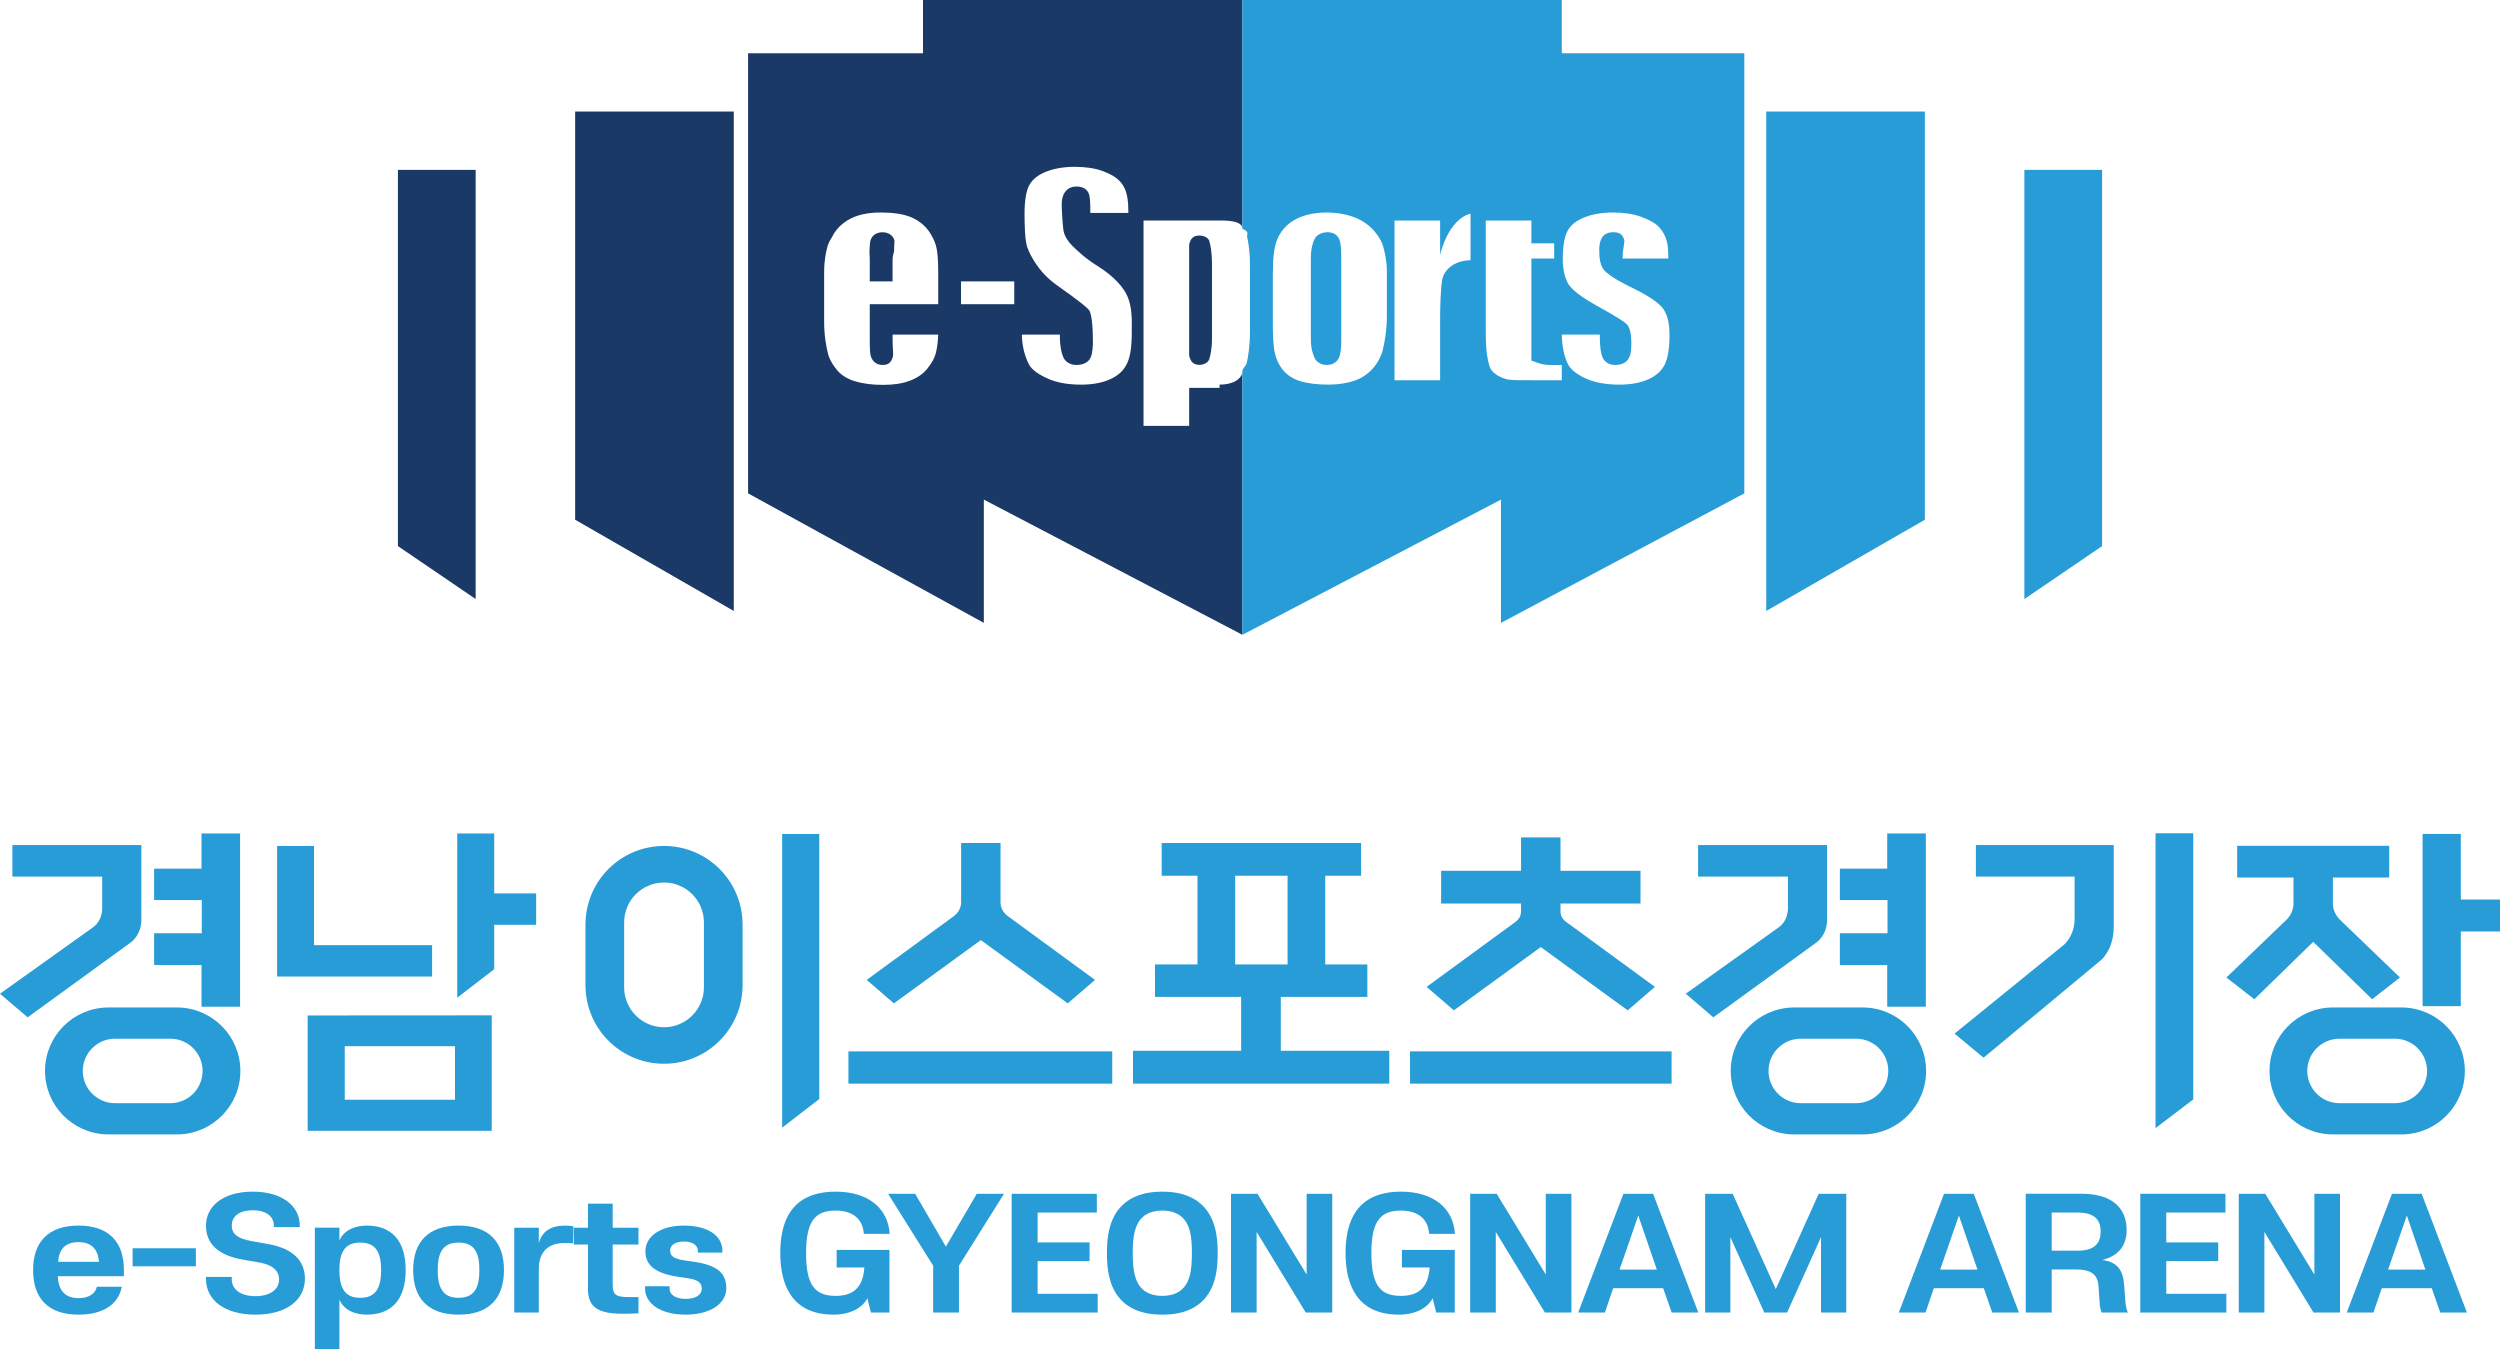 <?xml version="1.0" encoding="utf-8"?>
<!-- Generator: Adobe Illustrator 16.0.0, SVG Export Plug-In . SVG Version: 6.00 Build 0)  -->
<!DOCTYPE svg PUBLIC "-//W3C//DTD SVG 1.1//EN" "http://www.w3.org/Graphics/SVG/1.1/DTD/svg11.dtd">
<svg version="1.1" id="레이어_1" xmlns="http://www.w3.org/2000/svg" xmlns:xlink="http://www.w3.org/1999/xlink" x="0px"
	 y="0px" width="328.74px" height="177.452px" viewBox="0 0 328.74 177.452" enable-background="new 0 0 328.74 177.452"
	 xml:space="preserve">
<g>
	<g>
		<polygon fill="#1B3967" points="75.63,14.668 96.489,14.668 96.489,80.339 75.63,68.343 		"/>
		<polygon fill="#1B3967" points="52.324,22.336 62.547,22.336 62.547,78.772 52.324,71.81 		"/>
		<polygon fill="#279CD7" points="253.111,14.668 232.254,14.668 232.254,80.339 253.111,68.343 		"/>
		<polygon fill="#279CD7" points="276.416,22.336 266.196,22.336 266.196,78.772 276.416,71.81 		"/>
		<g>
			<path fill="#1B3967" d="M160.37,50.573V51h-4v5h-6V29h6.042h4.169c1.668,0,2.789,0.267,2.789,1.08V0h-42v7h-23v57.875l31,17.03
				v-16.21l34,17.777V48.828C163.37,49.665,162.37,50.573,160.37,50.573z M123.37,40h-9.129h0.129v4.567
				c0,1.254,0.013,2.009,0.202,2.446c0.261,0.619,0.784,0.978,1.495,0.978c0.986,0,1.135-0.576,1.292-0.918
				c0.187-0.43,0.012-1.112,0.012-2.278V44h6c-0.042,1-0.13,1.619-0.262,2.205c-0.179,0.85-0.583,1.541-1.194,2.301
				c-0.602,0.736-1.382,1.228-2.339,1.579c-0.979,0.366-2.152,0.525-3.464,0.525c-1.479,0-2.746-0.179-3.752-0.498
				c-0.94-0.295-1.681-0.758-2.202-1.34c-0.514-0.613-1.045-1.367-1.271-2.23c-0.238-0.928-0.515-2.404-0.515-4.263v-2.635v-3.852
				c0-1.575,0.252-2.74,0.469-3.482c0.114-0.413,0.375-0.825,0.617-1.228c0.425-0.854,1.12-1.581,2.044-2.145
				c1.09-0.659,2.556-0.995,4.3-0.995c0.081,0,0.158,0.012,0.236,0.012c1.945,0,3.413,0.324,4.507,0.983
				c0.924,0.563,1.586,1.291,2.011,2.146c0.241,0.401,0.399,0.813,0.517,1.227c0.218,0.742,0.298,1.907,0.298,3.482V40z M133.37,40
				h-7v-3h7V40z M148.1,47.981c-0.408,0.808-1.121,1.439-2.104,1.882c-1.041,0.475-2.338,0.716-3.851,0.716
				c-1.692,0-3.15-0.261-4.321-0.775c-1.115-0.49-2.154-1.14-2.544-1.929c-0.424-0.854-0.91-2.204-0.91-4.011V44h5v0.213
				c0,1.422,0.239,2.27,0.438,2.737c0.275,0.66,0.957,1.041,1.728,1.041c0.943,0,1.464-0.375,1.687-0.674
				c0.326-0.399,0.438-1.042,0.493-2.071c0-1.719-0.087-3.879-0.503-4.451c-0.261-0.334-0.958-0.975-4.306-3.342
				c-2.429-1.727-3.499-4.072-3.756-4.773c-0.407-0.831-0.427-3.42-0.427-4.619c0-1.698,0.219-2.996,0.638-3.746
				c0.403-0.721,1.116-1.297,2.122-1.71c1.082-0.439,2.374-0.669,3.819-0.669c1.434,0,2.678,0.184,3.67,0.549
				c0.975,0.347,1.782,0.802,2.278,1.349c0.483,0.537,1.12,1.339,1.12,3.858V28h-5v-0.221c0-1.222-0.031-1.946-0.216-2.35
				c-0.133-0.337-0.52-0.904-1.6-0.904c-0.643,0-1.152,0.245-1.483,0.702c-0.313,0.398-0.462,0.939-0.462,1.652
				c0,0.786,0.15,3.166,0.264,3.591c0.152,0.627,0.526,1.236,1.16,1.88c0.575,0.56,1.658,1.613,3.213,2.58
				c2.413,1.494,3.388,2.895,3.774,3.575c0.543,0.96,0.81,2.146,0.81,4.072C148.831,44.815,148.818,46.75,148.1,47.981z"/>
			<path fill="#1B3967" d="M157.693,30.971c-0.757,0-1.079,0.432-1.201,0.788c-0.039,0.122-0.123,0.29-0.123,0.491v14.417
				c0,0.225,0.083,0.406,0.141,0.533c0.133,0.354,0.451,0.777,1.187,0.777c0.746,0,1.206-0.403,1.312-0.74
				c0.131-0.406,0.36-1.282,0.36-2.755v-9.733c0-1.699-0.224-2.676-0.355-3.063C158.921,31.359,158.469,30.971,157.693,30.971z"/>
			<path fill="#1B3967" d="M117.564,31.449c-0.249-0.57-0.806-0.904-1.518-0.908c-0.72,0.004-1.274,0.338-1.522,0.908
				c-0.137,0.293-0.15,0.745-0.185,1.416c-0.026,0.34,0.031,0.709,0.031,1.175V37h3v-2.96c0-0.466,0.227-0.835,0.207-1.175
				C117.54,32.194,117.701,31.742,117.564,31.449z"/>
		</g>
		<g>
			<path fill="#279CD7" d="M174.583,30.537c-0.729,0-1.486,0.334-1.729,0.912c-0.209,0.438-0.484,1.185-0.484,2.591v10.527
				c0,1.254,0.275,2.009,0.467,2.446c0.254,0.621,0.909,0.978,1.623,0.978c0.985,0,1.438-0.576,1.595-0.918
				c0.191-0.43,0.315-1.112,0.315-2.278V34.04c0-1.364-0.076-2.131-0.25-2.563C175.872,30.879,175.309,30.537,174.583,30.537z"/>
			<path fill="#279CD7" d="M205.37,7V0h-42v30.08c1,0.411,0.559,0.8,0.615,1.04c0.176,0.743,0.385,2.042,0.385,3.869v8.371
				c0,2.085-0.229,3.594-0.455,4.462c-0.066,0.26-0.545,0.625-0.545,1.006v34.645l34-17.777v16.21l32-17.03V7H205.37z
				 M182.37,41.505c0,2.027-0.316,3.527-0.525,4.453c-0.178,0.849-1.113,3.161-3.641,4.065c-0.982,0.355-2.203,0.556-3.52,0.556
				c-1.481,0-2.765-0.163-3.779-0.482c-0.936-0.296-2.592-1.062-3.24-3.558c-0.238-0.929-0.295-2.401-0.295-4.26v-5.973
				c0-2.065,0.107-3.696,0.57-4.807c1.297-3.133,4.697-3.557,6.448-3.557c1.47,0,2.719,0.244,3.779,0.655
				c2.436,0.954,3.484,3.004,3.683,3.712c0.214,0.742,0.52,1.907,0.52,3.482V41.505z M193.37,34.208
				c-1,0.053-1.613,0.23-2.176,0.553c-0.805,0.463-1.357,1.123-1.536,1.962c-0.214,0.918-0.288,3.795-0.288,4.99V50h-6V29h6v4.502
				c0,0,1-4.617,4-5.412V34.208z M205.37,50h-3.817c-1.572,0-2.688,0.014-3.313-0.104c-0.554-0.114-2.183-0.657-2.442-1.962
				c-0.074-0.338-0.428-1.311-0.428-4.232V29h6v3h3v2h-3v10.337c0,2.195,0,2.758,0,3.078v0.003c1,0.313,1.248,0.582,2.79,0.582h1.21
				V50z M218.886,47.981c-0.418,0.808-1.122,1.439-2.11,1.882c-1.04,0.475-2.332,0.716-3.854,0.716c-1.691,0-3.143-0.261-4.32-0.775
				c-1.107-0.49-2.035-1.14-2.43-1.929c-0.418-0.854-0.801-2.204-0.801-4.011V44h5v0.213c0,1.422,0.141,2.27,0.338,2.737
				c0.27,0.66,0.893,1.041,1.673,1.041c0.936,0,1.431-0.375,1.653-0.674c0.328-0.399,0.479-1.04,0.479-2.071
				c0-1.358-0.179-2.166-0.603-2.616c-0.258-0.267-0.956-0.773-4.307-2.641c-2.42-1.362-3.226-2.302-3.493-2.855
				c-0.406-0.836-0.614-1.866-0.614-3.064c0-1.7,0.227-2.992,0.651-3.746c0.396-0.724,1.111-1.299,2.121-1.711
				c1.083-0.446,2.364-0.669,3.813-0.669c1.44,0,2.68,0.184,3.68,0.549c0.967,0.352,1.882,0.812,2.382,1.352
				c1.081,1.19,1.226,2.366,1.226,3.859V34h-6v-0.209c0-1.227,0.354-1.951,0.182-2.349c-0.143-0.342-0.32-0.905-1.406-0.905
				c-0.646,0-1.856,0.152-1.856,2.349c0,2.457,0.759,2.783,1.39,3.285c0.569,0.444,1.679,1.06,3.245,1.822
				c2.406,1.184,3.391,2.074,3.778,2.607c0.547,0.758,0.831,1.916,0.831,3.435C219.533,45.803,219.317,47.131,218.886,47.981z"/>
		</g>
	</g>
	<g>
		<g>
			<g>
				<polygon fill="#279CD7" points="102.848,148.279 107.732,144.52 107.732,109.67 102.848,109.67 				"/>
				<path fill="#279CD7" d="M97.641,121.293c-0.148-5.576-4.711-10.053-10.322-10.053c-5.617,0-10.178,4.477-10.325,10.053h-0.009
					v8.536h0.009c0.146,5.575,4.708,10.051,10.325,10.051c5.61,0,10.173-4.476,10.322-10.051h0.007v-8.536H97.641z M92.563,121.293
					v8.536c0,2.899-2.349,5.248-5.244,5.248c-2.902,0-5.246-2.349-5.246-5.248l0,0v-8.536c0-2.897,2.343-5.246,5.246-5.246
					C90.215,116.047,92.563,118.396,92.563,121.293L92.563,121.293z"/>
			</g>
			<g>
				<path fill="#279CD7" d="M168.417,138.172v-7.085H179.8v-4.266h-5.535v-11.665h0.061h4.65v-4.306h-26.22v4.306h4.41h0.301v11.665
					h-5.59v4.266h11.328v7.085h-14.22v4.323h33.7v-4.323H168.417z M162.423,126.821v-11.665h6.887v11.665h-0.309H162.423z"/>
			</g>
			<g>
				<polygon fill="#279CD7" points="283.444,148.342 288.406,144.567 288.406,109.571 283.444,109.571 				"/>
				<path fill="#279CD7" d="M276.229,126.288c0,0,0.005-0.005,0.012-0.008l0.009-0.007c0.192-0.162,1.698-1.528,1.698-4.408v-10.744
					H259.82v4.15h12.982v5.563c0,2.245-1.41,3.411-1.421,3.42l-14.366,11.662l3.815,3.17L276.229,126.288L276.229,126.288z"/>
			</g>
			<g>
				<path fill="#279CD7" d="M315.995,132.481v-0.005h-9.444v0.005c-4.505,0.121-8.118,3.81-8.118,8.344
					c0,4.536,3.613,8.222,8.118,8.345v0.003h9.444v-0.003c4.505-0.123,8.121-3.809,8.121-8.345
					C324.116,136.291,320.5,132.603,315.995,132.481z M314.913,145.064h-7.279c-2.339,0-4.237-1.898-4.237-4.239
					c0-2.34,1.898-4.239,4.237-4.239h7.279c2.341,0,4.238,1.899,4.238,4.239C319.151,143.166,317.254,145.064,314.913,145.064z"/>
				<polygon fill="#279CD7" points="323.586,118.287 323.586,109.66 318.562,109.66 318.562,132.305 323.586,132.305 
					323.586,122.485 328.74,122.485 328.74,118.287 				"/>
				<path fill="#279CD7" d="M311.921,131.395l3.667-2.856l-7.91-7.609h0.004c0,0-0.911-0.837-0.911-2.062l-0.004,0.009v-3.486h7.406
					v-4.17H294.18v4.17h7.402v3.478c0,1.225-0.906,2.062-0.906,2.062l0,0l-7.913,7.609l3.673,2.856l7.742-7.549L311.921,131.395z"/>
			</g>
			<g>
				<rect x="185.415" y="138.25" fill="#279CD7" width="34.392" height="4.245"/>
				<path fill="#279CD7" d="M205.951,121.236h0.003c0,0-0.014-0.007-0.019-0.012l-0.037-0.025c-0.169-0.124-0.7-0.572-0.7-1.342
					v-1.046h10.522v-4.306h-10.522v-4.39h-5.185v4.39h-10.513v4.306h10.513v1.046c0,0.724-0.47,1.163-0.666,1.316l-11.751,8.596
					l3.581,3.087l11.427-8.324l11.432,8.324l3.577-3.087L205.951,121.236z"/>
			</g>
			<g>
				<rect x="111.565" y="138.25" fill="#279CD7" width="34.691" height="4.245"/>
				<path fill="#279CD7" d="M132.465,120.424c-0.259-0.204-0.882-0.797-0.898-1.729v-7.845h-5.183v7.814
					c0,1.008-0.719,1.625-0.944,1.795l-0.071,0.051l0,0l0,0l-11.4,8.343l3.575,3.085l11.43-8.322l11.432,8.322l3.581-3.085
					L132.465,120.424z"/>
			</g>
			<g>
				<path fill="#279CD7" d="M235.706,132.481c-4.505,0.121-8.12,3.81-8.12,8.344c0,4.536,3.615,8.222,8.12,8.345v0.003h9.443v-0.003
					c4.508-0.123,8.124-3.809,8.124-8.345c0-4.534-3.616-8.223-8.124-8.344v-0.005h-9.443V132.481z M236.79,136.586h7.279
					c2.34,0,4.234,1.899,4.234,4.239c0,2.341-1.895,4.239-4.234,4.239l0,0h-7.279c-2.342,0-4.238-1.898-4.238-4.239
					C232.552,138.485,234.448,136.586,236.79,136.586L236.79,136.586z"/>
				<polygon fill="#279CD7" points="248.162,132.379 253.238,132.379 253.238,109.599 248.162,109.599 248.162,114.225 
					241.934,114.225 241.934,118.354 248.201,118.354 248.201,122.719 241.934,122.719 241.934,126.898 248.162,126.898 				"/>
				<path fill="#279CD7" d="M223.293,111.121v4.15h11.814v4.138c0,1.533-0.888,2.292-1.132,2.475l-12.309,8.787l3.629,3.104
					l13.621-9.887c0.009-0.009,1.334-0.975,1.334-2.9v-9.867H223.293z"/>
			</g>
			<g>
				<path fill="#279CD7" d="M14.04,132.481c-4.505,0.121-8.121,3.81-8.121,8.344c0,4.536,3.616,8.222,8.121,8.345v0.003h9.443
					v-0.003c4.508-0.123,8.125-3.809,8.125-8.345c0-4.534-3.616-8.223-8.125-8.344v-0.005H14.04V132.481z M15.125,136.586h7.278
					c2.342,0,4.236,1.899,4.236,4.239c0,2.341-1.894,4.239-4.236,4.239l0,0h-7.278c-2.342,0-4.239-1.898-4.239-4.239
					C10.885,138.485,12.783,136.586,15.125,136.586L15.125,136.586z"/>
				<polygon fill="#279CD7" points="26.496,132.379 31.571,132.379 31.571,109.599 26.496,109.599 26.496,114.225 20.267,114.225 
					20.267,118.354 26.533,118.354 26.533,122.719 20.267,122.719 20.267,126.898 26.496,126.898 				"/>
				<path fill="#279CD7" d="M1.628,111.121v4.15h11.81v4.138c0,1.533-0.884,2.292-1.127,2.475L0,130.671l3.631,3.104l13.619-9.887
					c0.008-0.009,1.333-0.975,1.333-2.9v-9.867H1.628z"/>
			</g>
			<g>
				<polygon fill="#279CD7" points="41.293,111.24 36.439,111.24 36.439,128.412 56.82,128.412 56.82,124.284 41.293,124.284 				
					"/>
				<polygon fill="#279CD7" points="64.985,117.479 64.985,109.599 60.127,109.599 60.127,131.19 64.985,127.448 64.985,121.604 
					70.5,121.604 70.5,117.479 				"/>
				<path fill="#279CD7" d="M64.66,133.512h-4.831v0.011H45.788v0.01h-5.331v15.164H64.66V133.512z M45.332,144.61v-7.04h14.498
					v7.04H45.332z"/>
			</g>
		</g>
		<g>
			<path fill="#279CD7" d="M7.605,167.814c0.07,1.857,0.928,2.884,2.718,2.884c1.301,0,2.208-0.533,2.415-1.5h3.277
				c-0.441,2.351-2.511,3.672-5.692,3.672c-3.996,0-5.972-2.151-5.972-5.864c0-3.672,1.976-5.846,5.972-5.846
				c4.02,0,5.97,2.174,5.97,5.846v0.809H7.605z M7.651,165.921h5.367c-0.14-1.641-0.976-2.587-2.694-2.587
				C8.581,163.334,7.745,164.28,7.651,165.921z"/>
			<path fill="#279CD7" d="M17.438,164.143h8.319v2.369h-8.319V164.143z"/>
			<path fill="#279CD7" d="M33.589,172.87c-4.089,0-6.504-1.935-6.504-4.699v-0.257h3.391v0.337c0,1.303,1.185,2.19,3.113,2.19
				s3.114-0.888,3.114-2.19c0-1.146-0.86-1.937-2.579-2.233l-2.231-0.393c-2.974-0.515-4.808-1.917-4.808-4.465
				c0-2.429,2.09-4.462,6.155-4.462c4.067,0,6.181,2.054,6.181,4.443v0.217h-3.415v-0.217c0-1.165-0.976-1.994-2.766-1.994
				c-1.811,0-2.764,0.829-2.764,1.994s0.814,1.737,2.579,2.054l2.207,0.394c3.068,0.533,4.833,2.055,4.833,4.563
				C40.094,170.916,37.701,172.87,33.589,172.87z"/>
			<path fill="#279CD7" d="M44.631,163.155c0.465-1.204,1.789-1.995,3.601-1.995c3.114,0,5.111,1.817,5.111,5.846
				c0,4.049-1.998,5.864-5.111,5.864c-1.812,0-3.136-0.789-3.601-1.993v6.575h-3.229v-16.015h3.229V163.155z M50.114,167.006
				c0-2.291-0.673-3.612-2.741-3.612s-2.742,1.321-2.742,3.612c0,2.312,0.674,3.653,2.742,3.653S50.114,169.317,50.114,167.006z"/>
			<path fill="#279CD7" d="M60.298,172.87c-3.996,0-5.972-2.151-5.972-5.864c0-3.672,1.976-5.846,5.972-5.846
				c4.02,0,5.97,2.174,5.97,5.846C66.268,170.719,64.317,172.87,60.298,172.87z M60.298,170.659c2.09,0,2.74-1.342,2.74-3.653
				c0-2.291-0.65-3.612-2.74-3.612c-2.068,0-2.742,1.321-2.742,3.612C57.556,169.317,58.23,170.659,60.298,170.659z"/>
			<path fill="#279CD7" d="M70.851,166.868v5.726h-3.229v-11.156h3.229v2.014c0.441-1.52,1.511-2.291,3.508-2.291
				c0.396,0,0.767,0.041,1.046,0.099l-0.048,2.231c-0.208-0.019-0.65-0.039-1.114-0.039
				C72.083,163.451,70.851,164.616,70.851,166.868z"/>
			<path fill="#279CD7" d="M80.566,169c0,1.264,0.465,1.561,2.068,1.561h1.323v2.133c-0.417,0.039-1.369,0.06-1.974,0.06
				c-3.323,0-4.67-0.83-4.67-3.279v-5.825h-1.858v-2.211h1.858v-3.159h3.253v3.159h3.391v2.211h-3.391V169z"/>
			<path fill="#279CD7" d="M84.821,169.139h3.229v0.316c0,0.829,0.836,1.342,2.115,1.342c1.323,0,2.114-0.533,2.114-1.323
				c0-0.77-0.441-1.165-1.766-1.381l-1.324-0.198c-2.928-0.434-4.321-1.461-4.321-3.356c0-1.935,1.928-3.378,5.063-3.378
				c3.184,0,5.065,1.344,5.065,3.339v0.216h-3.229v-0.216c0-0.691-0.604-1.245-1.836-1.245c-1.208,0-1.812,0.533-1.812,1.186
				c0,0.751,0.535,1.086,1.812,1.284l1.347,0.197c3.068,0.453,4.229,1.501,4.229,3.495c0,1.953-2.044,3.454-5.343,3.454
				c-3.347,0-5.345-1.48-5.345-3.454V169.139z"/>
			<path fill="#279CD7" d="M109.897,156.698c4.323,0,6.901,2.251,7.087,5.549h-3.393c-0.116-1.896-1.417-3.061-3.694-3.061
				c-2.579,0-3.902,1.204-3.902,5.588c0,4.385,1.278,5.628,3.902,5.628c2.672,0,3.603-1.501,3.764-3.732h-3.646v-2.31h6.946v8.233
				h-2.439l-0.465-1.875c-0.65,1.264-2.253,2.151-4.437,2.151c-5.552,0-7.017-3.987-7.017-8.096
				C102.603,160.767,103.928,156.698,109.897,156.698z"/>
			<path fill="#279CD7" d="M128.444,156.976h3.579l-5.924,9.458v6.16h-3.393v-6.16l-5.924-9.458h3.555l4.042,6.951L128.444,156.976z
				"/>
			<path fill="#279CD7" d="M133.029,156.976h11.199v2.468h-7.784v3.93h6.83v2.449h-6.83v4.304h7.9v2.468h-11.315V156.976z"/>
			<path fill="#279CD7" d="M158.474,170.698c-1.161,1.362-2.95,2.172-5.623,2.172c-2.694,0-4.483-0.81-5.645-2.172
				c-1.347-1.599-1.65-3.731-1.65-5.924c0-2.171,0.303-4.285,1.65-5.885c1.162-1.362,2.95-2.191,5.645-2.191
				c2.672,0,4.461,0.829,5.623,2.191c1.349,1.6,1.65,3.714,1.65,5.885C160.124,166.967,159.822,169.1,158.474,170.698z
				 M155.732,160.372c-0.604-0.751-1.557-1.186-2.881-1.186c-1.347,0-2.299,0.435-2.904,1.186c-0.673,0.848-0.998,2.052-0.998,4.402
				c0,2.39,0.325,3.575,0.998,4.444c0.604,0.749,1.557,1.184,2.904,1.184c1.325,0,2.278-0.435,2.881-1.184
				c0.697-0.869,0.998-2.055,0.998-4.444C156.73,162.424,156.43,161.22,155.732,160.372z"/>
			<path fill="#279CD7" d="M165.242,161.99v10.604h-3.369v-15.618h3.485l6.458,10.623v-10.623h3.369v15.618h-3.484L165.242,161.99z"
				/>
			<path fill="#279CD7" d="M184.233,156.698c4.319,0,6.897,2.251,7.085,5.549h-3.393c-0.116-1.896-1.417-3.061-3.692-3.061
				c-2.579,0-3.904,1.204-3.904,5.588c0,4.385,1.277,5.628,3.904,5.628c2.671,0,3.601-1.501,3.761-3.732h-3.646v-2.31h6.946v8.233
				h-2.439l-0.467-1.875c-0.65,1.264-2.251,2.151-4.435,2.151c-5.553,0-7.018-3.987-7.018-8.096
				C176.937,160.767,178.262,156.698,184.233,156.698z"/>
			<path fill="#279CD7" d="M196.69,161.99v10.604h-3.369v-15.618h3.485l6.458,10.623v-10.623h3.369v15.618h-3.484L196.69,161.99z"/>
			<path fill="#279CD7" d="M207.526,172.594l5.948-15.618h3.9l5.947,15.618h-3.505l-1.118-3.198h-6.574l-1.09,3.198H207.526z
				 M215.426,159.839l-2.463,7.107h4.902L215.426,159.839z"/>
			<path fill="#279CD7" d="M231.998,172.594l-4.462-9.912v9.912h-3.321v-15.618h3.624l5.669,12.539l5.645-12.539h3.624v15.618
				h-3.321v-9.912l-4.462,9.912H231.998z"/>
			<path fill="#279CD7" d="M249.688,172.594l5.947-15.618h3.904l5.947,15.618h-3.509l-1.113-3.198h-6.575l-1.093,3.198H249.688z
				 M257.588,159.839l-2.463,7.107h4.902L257.588,159.839z"/>
			<path fill="#279CD7" d="M275.948,169.198c-0.092-1.62-0.95-2.271-2.997-2.271h-3.158v5.666h-3.416v-15.618h7.364
				c3.856,0,5.903,1.756,5.903,4.777c0,2.055-1.069,3.396-3.209,3.93c1.932,0.257,2.742,1.264,2.882,3.317l0.164,2.172
				c0.048,0.593,0.163,1.068,0.323,1.422h-3.438c-0.163-0.335-0.255-0.829-0.279-1.381L275.948,169.198z M273.186,164.46
				c1.881,0,3.042-0.673,3.042-2.509c0-1.837-1.161-2.508-3.042-2.508h-3.393v5.017H273.186z"/>
			<path fill="#279CD7" d="M281.439,156.976h11.201v2.468h-7.784v3.93h6.83v2.449h-6.83v4.304h7.899v2.468h-11.316V156.976z"/>
			<path fill="#279CD7" d="M297.757,161.99v10.604h-3.369v-15.618h3.485l6.458,10.623v-10.623h3.369v15.618h-3.484L297.757,161.99z"
				/>
			<path fill="#279CD7" d="M308.589,172.594l5.948-15.618h3.903l5.948,15.618h-3.509l-1.114-3.198h-6.574l-1.094,3.198H308.589z
				 M316.489,159.839l-2.463,7.107h4.901L316.489,159.839z"/>
		</g>
	</g>
</g>
</svg>
